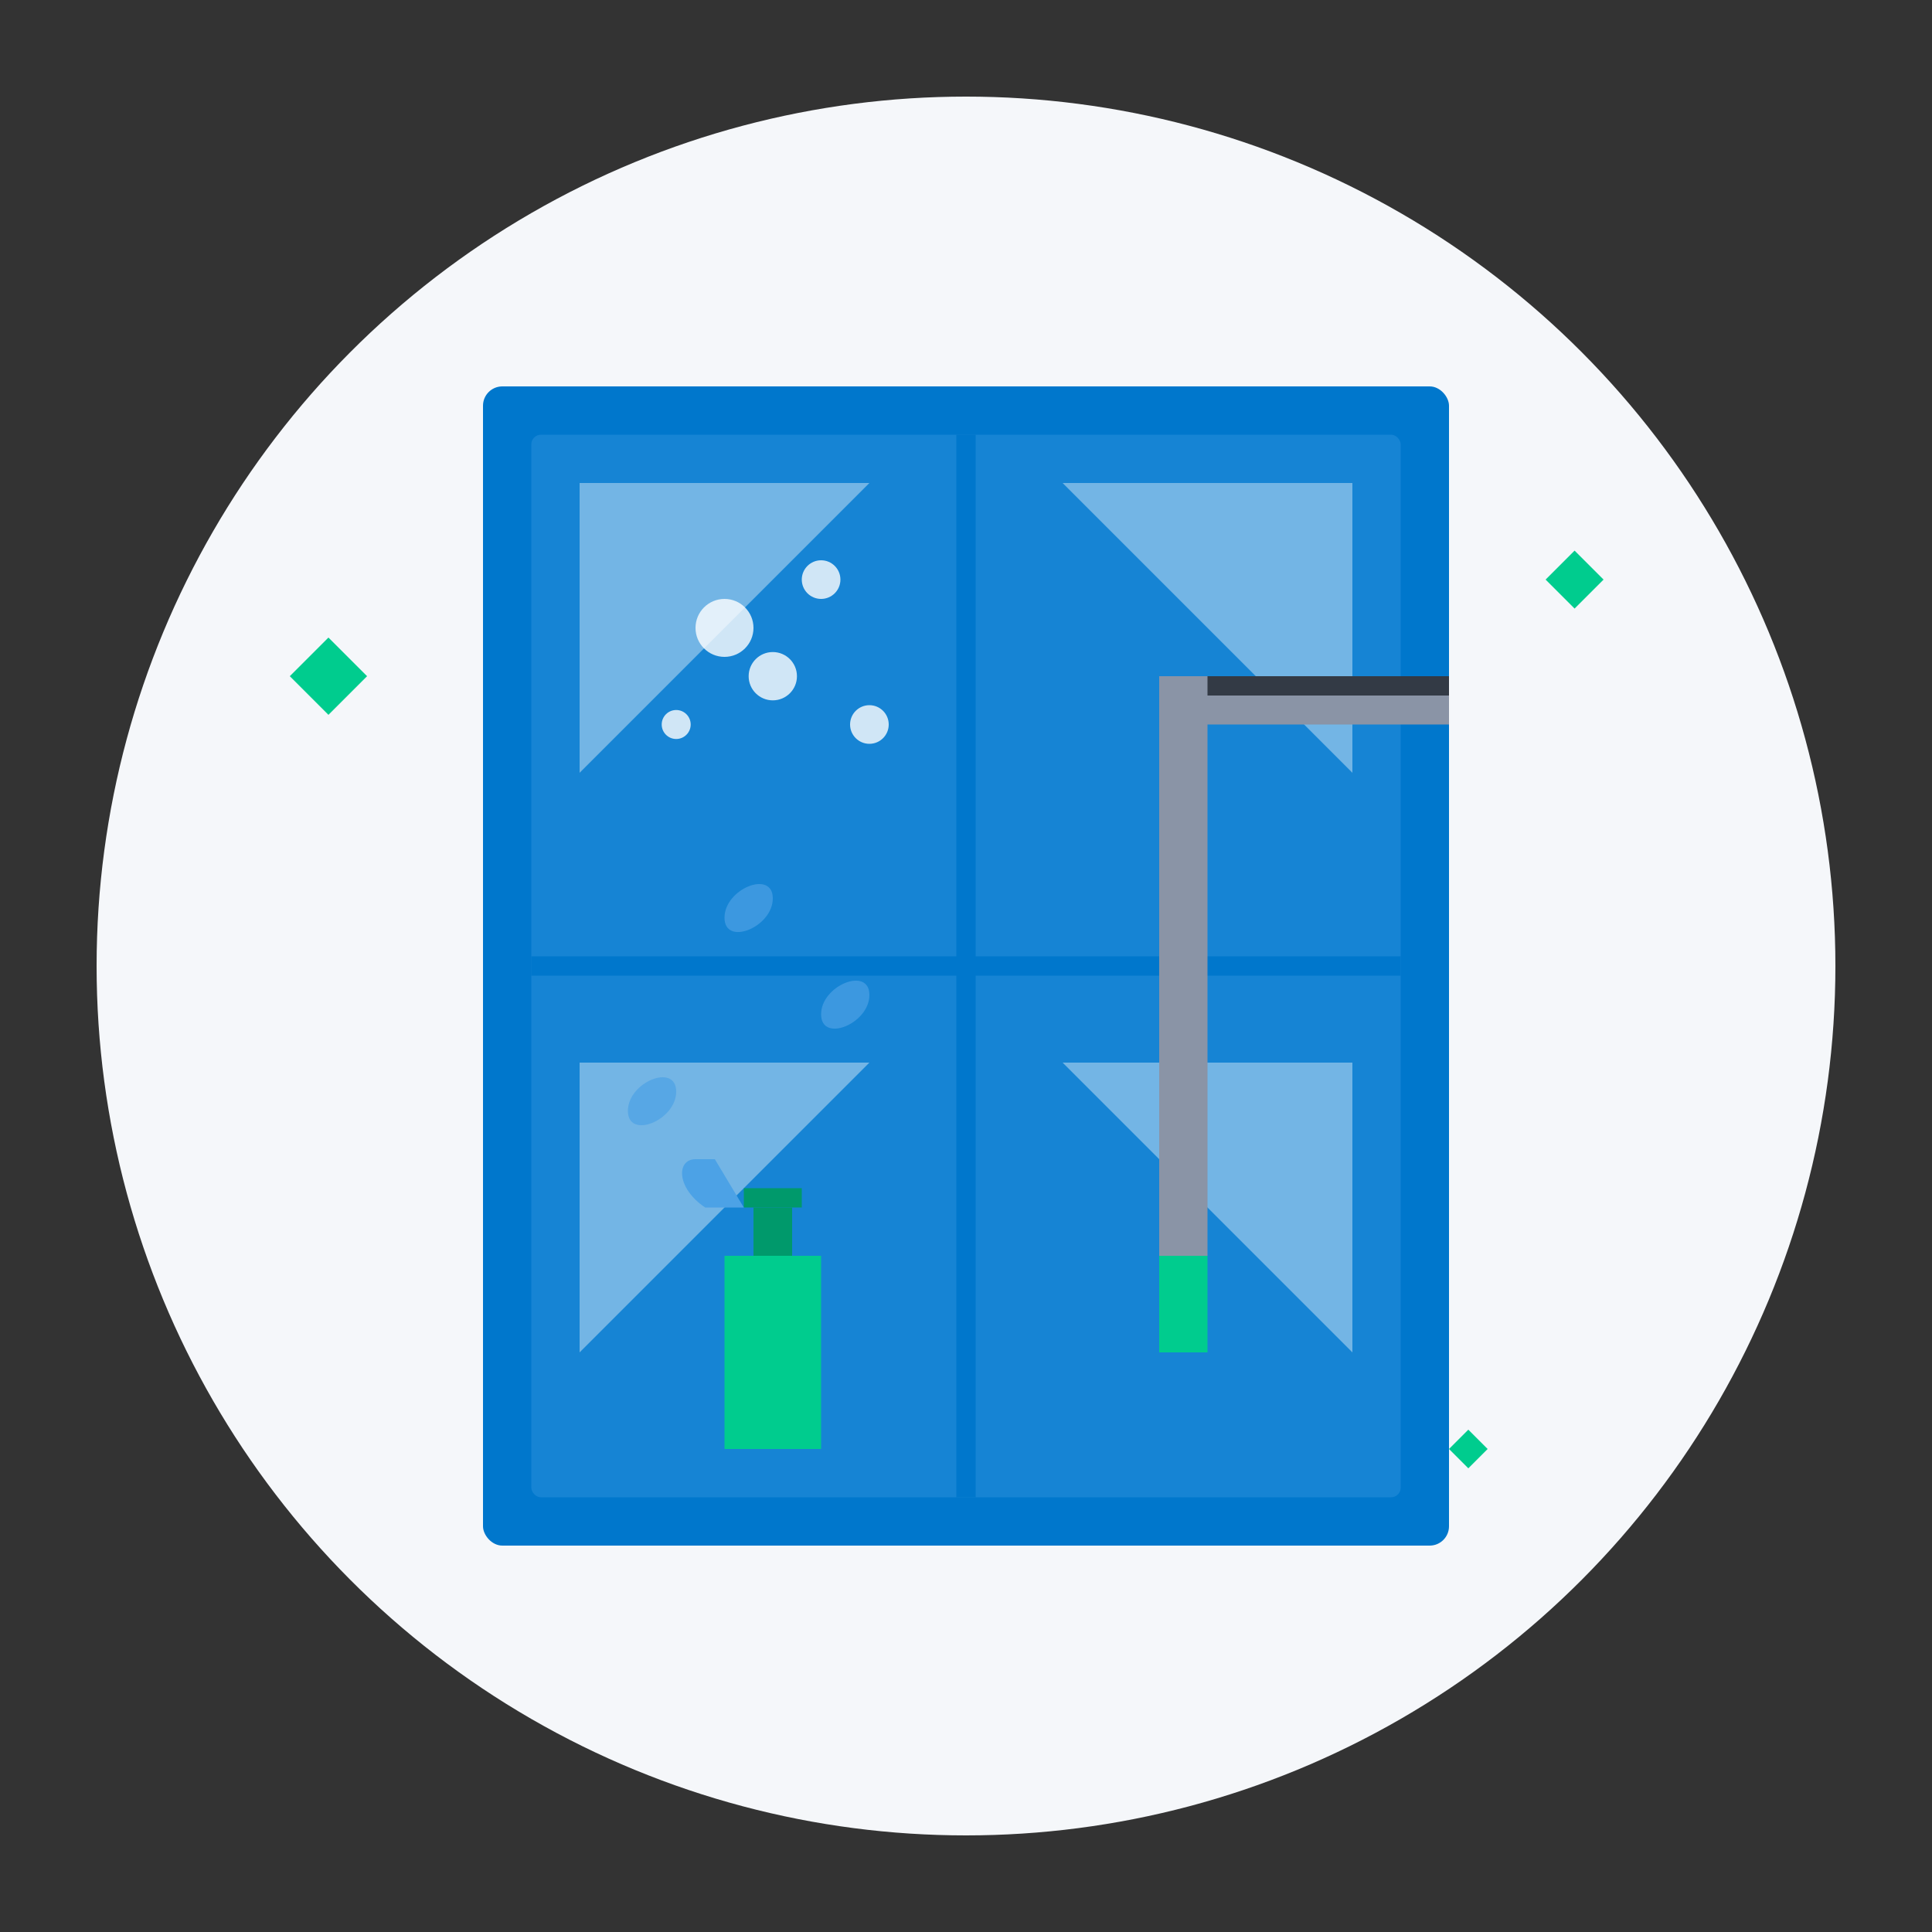 <svg xmlns="http://www.w3.org/2000/svg" viewBox="0 0 200 200" width="200" height="200">
  <rect x="0" y="0" width="200" height="200" fill="#333333" stroke="none"/>
  <!-- Background circle -->
  <circle cx="100" cy="100" r="90" fill="#f5f7fa" />
  
  <!-- Window frame -->
  <rect x="50" y="40" width="100" height="120" rx="2" fill="#0077cc" />
  <rect x="55" y="45" width="90" height="110" rx="1" fill="#4ca2e6" opacity="0.3" />
  <line x1="100" y1="45" x2="100" y2="155" stroke="#0077cc" stroke-width="2" />
  <line x1="55" y1="100" x2="145" y2="100" stroke="#0077cc" stroke-width="2" />
  
  <!-- Window shine/reflections -->
  <path d="M60 50L90 50L60 80Z" fill="#ffffff" opacity="0.4" />
  <path d="M110 50L140 50L140 80Z" fill="#ffffff" opacity="0.4" />
  <path d="M60 110L90 110L60 140Z" fill="#ffffff" opacity="0.4" />
  <path d="M110 110L140 110L140 140Z" fill="#ffffff" opacity="0.4" />
  
  <!-- Window cleaner tool -->
  <rect x="120" y="70" width="30" height="5" fill="#8a94a6" />
  <rect x="120" y="70" width="30" height="2" fill="#333a45" />
  <path d="M120 70L120 130L125 130L125 70Z" fill="#8a94a6" />
  <path d="M120 130L125 130L125 140L120 140Z" fill="#00cc8e" />
  
  <!-- Cleaning bubbles/soap -->
  <circle cx="75" cy="65" r="3" fill="#ffffff" opacity="0.8" />
  <circle cx="85" cy="60" r="2" fill="#ffffff" opacity="0.8" />
  <circle cx="80" cy="70" r="2.5" fill="#ffffff" opacity="0.8" />
  <circle cx="90" cy="75" r="2" fill="#ffffff" opacity="0.8" />
  <circle cx="70" cy="75" r="1.5" fill="#ffffff" opacity="0.8" />
  
  <!-- Spray bottle -->
  <path d="M75 130L85 130L85 150L75 150Z" fill="#00cc8e" />
  <path d="M78 130L78 125L82 125L82 130Z" fill="#00996b" />
  <path d="M77 125L83 125L83 123L77 123Z" fill="#00996b" />
  <path d="M72 120C70 120 70 123 73 125L77 125L74 120Z" fill="#4ca2e6" />
  
  <!-- Water drops -->
  <path d="M65 115C65 112 70 110 70 113C70 116 65 118 65 115Z" fill="#4ca2e6" opacity="0.7" />
  <path d="M85 105C85 102 90 100 90 103C90 106 85 108 85 105Z" fill="#4ca2e6" opacity="0.7" />
  <path d="M75 95C75 92 80 90 80 93C80 96 75 98 75 95Z" fill="#4ca2e6" opacity="0.7" />
  
  <!-- Sparkle elements -->
  <path d="M160 60l3 3 3-3-3-3-3 3z" fill="#00cc8e" />
  <path d="M30 70l4 4 4-4-4-4-4 4z" fill="#00cc8e" />
  <path d="M150 150l2 2 2-2-2-2-2 2z" fill="#00cc8e" />
</svg>
